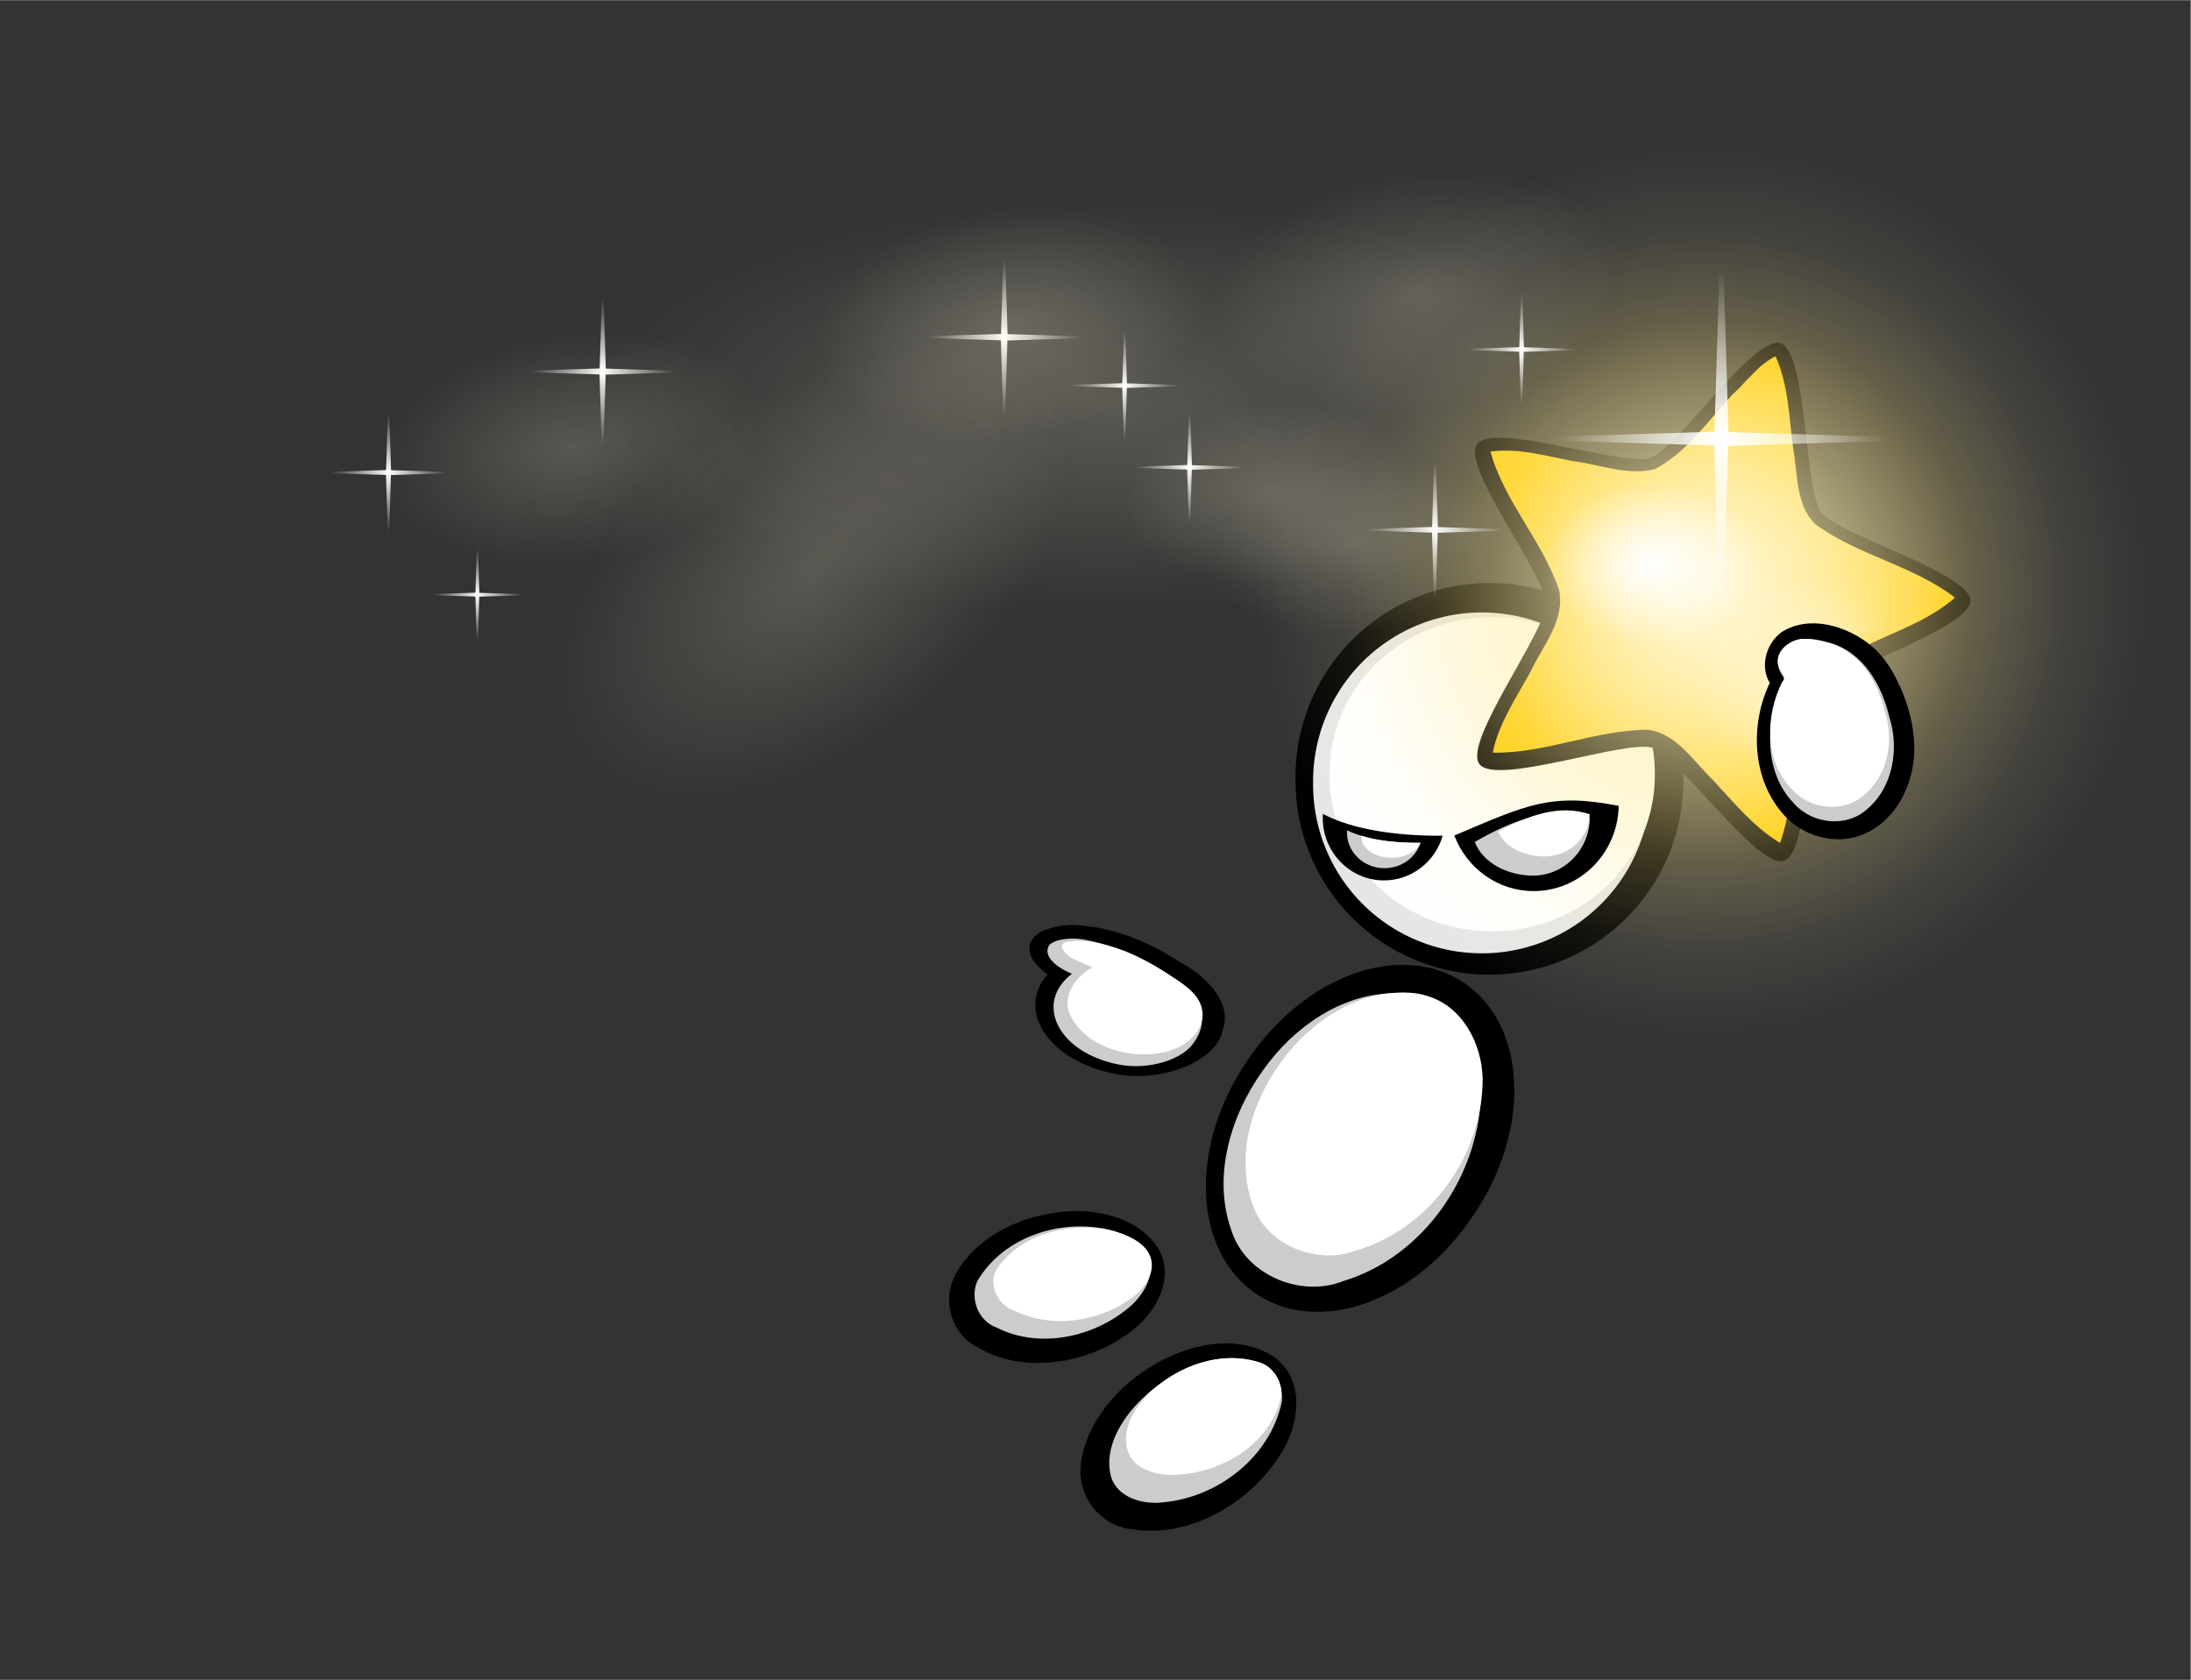 <?xml version="1.0" encoding="UTF-8" standalone="no"?>
<!-- Created with Inkscape (http://www.inkscape.org/) -->
<svg
    xmlns:inkscape="http://www.inkscape.org/namespaces/inkscape"
    xmlns:rdf="http://www.w3.org/1999/02/22-rdf-syntax-ns#"
    xmlns="http://www.w3.org/2000/svg"
    xmlns:sodipodi="http://sodipodi.sourceforge.net/DTD/sodipodi-0.dtd"
    xmlns:cc="http://web.resource.org/cc/"
    xmlns:xlink="http://www.w3.org/1999/xlink"
    xmlns:dc="http://purl.org/dc/elements/1.1/"
    xmlns:svg="http://www.w3.org/2000/svg"
    xmlns:ns1="http://sozi.baierouge.fr"
    id="svg2187"
    sodipodi:docname="guy_with_star.svg"
    viewBox="0 0 600 460"
    sodipodi:version="0.32"
    version="1.0"
    inkscape:output_extension="org.inkscape.output.svg.inkscape"
    inkscape:version="0.46dev+devel"
  >
  <rect x="0" y="0" width="600" height="460" fill="#808080" stroke="none"/>
  <defs
      id="defs3"
    >
    <linearGradient
        id="linearGradient10104"
      >
      <stop
          id="stop10106"
          style="stop-color:#fff7d5;stop-opacity:.187"
          offset="0"
      />
      <stop
          id="stop10112"
          style="stop-color:#fff6d5;stop-opacity:0"
          offset="1"
      />
    </linearGradient
    >
    <linearGradient
        id="linearGradient8837"
        inkscape:collect="always"
      >
      <stop
          id="stop8839"
          style="stop-color:#ffffff"
          offset="0"
      />
      <stop
          id="stop8841"
          style="stop-color:#ffffff;stop-opacity:0"
          offset="1"
      />
    </linearGradient
    >
    <radialGradient
        id="radialGradient11329"
        gradientUnits="userSpaceOnUse"
        cy="429.75"
        cx="631.48"
        gradientTransform="matrix(1 0 0 1.048 0 -20.478)"
        r="137.92"
        inkscape:collect="always"
      >
      <stop
          id="stop5355"
          style="stop-color:#fff8da"
          offset="0"
      />
      <stop
          id="stop5357"
          style="stop-color:#ffcc00"
          offset="1"
      />
    </radialGradient
    >
    <radialGradient
        id="radialGradient11331"
        gradientUnits="userSpaceOnUse"
        cy="474.21"
        cx="675.55"
        gradientTransform="matrix(1 0 0 .91 0 42.709)"
        r="63.841"
        inkscape:collect="always"
      >
      <stop
          id="stop5744"
          style="stop-color:#ffffff"
          offset="0"
      />
      <stop
          id="stop5746"
          style="stop-color:#ffffff;stop-opacity:0"
          offset="1"
      />
    </radialGradient
    >
    <radialGradient
        id="radialGradient11333"
        gradientUnits="userSpaceOnUse"
        cy="478.6"
        cx="-167.69"
        r="244.46"
        inkscape:collect="always"
      >
      <stop
          id="stop6917"
          style="stop-color:#fff7d5"
          offset="0"
      />
      <stop
          id="stop7304"
          style="stop-color:#ffe789;stop-opacity:.241"
          offset=".607"
      />
      <stop
          id="stop7687"
          style="stop-color:#ffeeaf;stop-opacity:.079"
          offset=".803"
      />
      <stop
          id="stop6919"
          style="stop-color:#fff6d5;stop-opacity:0"
          offset="1"
      />
    </radialGradient
    >
    <radialGradient
        id="radialGradient11335"
        xlink:href="#linearGradient8837"
        gradientUnits="userSpaceOnUse"
        cy="388.08"
        cx="575.71"
        gradientTransform="matrix(1 0 0 .741 0 100.61)"
        r="38.571"
        inkscape:collect="always"
    />
    <linearGradient
        id="linearGradient11339"
        y2="316.65"
        xlink:href="#linearGradient8837"
        gradientUnits="userSpaceOnUse"
        x2="155"
        gradientTransform="matrix(.421 0 0 1 81.88 0)"
        y1="449.51"
        x1="155"
        inkscape:collect="always"
    />
    <linearGradient
        id="linearGradient11341"
        y2="316.65"
        xlink:href="#linearGradient8837"
        gradientUnits="userSpaceOnUse"
        x2="155"
        gradientTransform="matrix(0 .421 -1 0 595.21 386.34)"
        y1="449.51"
        x1="155"
        inkscape:collect="always"
    />
    <linearGradient
        id="linearGradient11343"
        y2="316.65"
        xlink:href="#linearGradient8837"
        gradientUnits="userSpaceOnUse"
        x2="155"
        gradientTransform="matrix(-.421 0 0 -1 212.17 902.93)"
        y1="449.51"
        x1="155"
        inkscape:collect="always"
    />
    <linearGradient
        id="linearGradient11345"
        y2="316.65"
        xlink:href="#linearGradient8837"
        gradientUnits="userSpaceOnUse"
        x2="155"
        gradientTransform="matrix(0 -.421 1 0 -301.16 516.6)"
        y1="449.51"
        x1="155"
        inkscape:collect="always"
    />
    <radialGradient
        id="radialGradient11475"
        xlink:href="#linearGradient10104"
        gradientUnits="userSpaceOnUse"
        cy="478.6"
        cx="-167.69"
        r="244.46"
        inkscape:collect="always"
    />
  </defs
  >
  <sodipodi:namedview
      id="base"
      bordercolor="#666666"
      inkscape:pageshadow="2"
      inkscape:window-y="-4"
      pagecolor="#ffffff"
      inkscape:window-height="774"
      width="600px"
      inkscape:zoom="0.98994949"
      inkscape:window-x="-4"
      height="460px"
      borderopacity="1.0"
      inkscape:current-layer="g10891"
      inkscape:cx="259.6007"
      inkscape:cy="269.90875"
      inkscape:window-width="1280"
      inkscape:pageopacity="0.0"
      inkscape:document-units="mm"
  />
  <g
      id="layer1"
      inkscape:label="Layer 1"
      inkscape:groupmode="layer"
    >
    <g
        id="g10891"
        transform="matrix(.551 0 0 .551 -123.75 437.18)"
      >
      <g
          id="g11197"
          transform="translate(500.25 -932.65)"
        >
        <rect
            id="rect6530"
            style="fill-rule:evenodd;fill:#333333"
            height="834.57"
            width="1088.6"
            y="139.49"
            x="-275.73"
        />
        <g
            id="g10591"
            transform="matrix(.837 0 0 .837 52.001 77.527)"
          >
          <path
              id="path2195"
              sodipodi:rx="101.01525"
              sodipodi:ry="101.01525"
              style="fill-rule:evenodd;fill:#000000"
              sodipodi:type="arc"
              d="m576.8 581.63a101.02 101.02 0 1 1 -202.03 0 101.02 101.02 0 1 1 202.03 0z"
              transform="matrix(1.14 0 0 1.14 -49.437 -126.89)"
              sodipodi:cy="581.6311"
              sodipodi:cx="475.78186"
          />
          <path
              id="path2197"
              sodipodi:rx="101.01525"
              sodipodi:ry="101.01525"
              style="fill-rule:evenodd;fill:#e6e6e6"
              sodipodi:type="arc"
              d="m576.8 581.63a101.02 101.02 0 1 1 -202.03 0 101.02 101.02 0 1 1 202.03 0z"
              transform="matrix(.992 0 0 .992 16.468 -38.384)"
              sodipodi:cy="581.6311"
              sodipodi:cx="475.78186"
          />
          <path
              id="path4970"
              sodipodi:rx="101.01525"
              sodipodi:ry="101.01525"
              style="fill-rule:evenodd;fill:#ffffff"
              sodipodi:type="arc"
              d="m576.8 581.63a101.02 101.02 0 1 1 -202.03 0 101.02 101.02 0 1 1 202.03 0z"
              transform="matrix(.956 0 0 .914 39.718 1.856)"
              sodipodi:cy="581.6311"
              sodipodi:cx="475.78186"
          />
          <path
              id="path2199"
              style="fill-rule:evenodd;fill:#000000"
              sodipodi:type="star"
              d="m224.25 610.93c-11.86 12.38-87.66-26.68-104.53-23.64-16.88 3.04-74.266 66.11-89.708 58.65-15.441-7.46-1.715-91.61-9.823-106.72-8.109-15.12-85.824-50.2-83.503-67.19 2.322-16.99 86.602-29.94 98.467-42.33 11.865-12.38 21.22-97.13 38.096-100.17 16.877-3.05 55.241 73.11 70.681 80.57 15.44 7.45 98.94-9.84 107.05 5.27 8.1 15.11-52.47 75.13-54.79 92.12s39.93 91.05 28.06 103.44z"
              sodipodi:r1="167.89513"
              inkscape:flatsided="false"
              transform="matrix(.851 .449 -.449 .851 751.43 -35.793)"
              sodipodi:arg2="1.3924433"
              sodipodi:arg1="0.76412478"
              inkscape:randomized="0"
              sodipodi:cy="494.75797"
              sodipodi:cx="103.03556"
              inkscape:rounded="0.16"
              sodipodi:r2="94.021271"
              sodipodi:sides="5"
          />
          <path
              id="path2297"
              style="fill-rule:evenodd;fill:url(#radialGradient11329)"
              d="m662.84 285.27c-10.19 4.95-16.94 14.87-25.13 22.29-14.74 15.59-27.28 34.61-46.59 44.74-16.41 4.12-32.67-2.93-48.94-4.82-15.93-3.12-32.31-7.9-48.62-5.6 8.19 29.71 31.02 53.15 40.78 82.34 3.64 18.08-10.06 33.32-17.21 48.7-8.35 15.22-18.94 30.9-22.21 47.73 31.47 0.58 61.31-13.72 92.66-13.59 16.92 2.73 26.48 18.74 37.94 29.68 12.48 13.42 24.25 28.03 39.98 37.5 10.26-28.86 6.45-60.99 15.05-90.39 6.74-16.19 25.56-20.71 39.5-28.38 16.99-7.95 35.09-14.37 49.34-26.88-25.08-19.3-57.86-25-83.2-43.81-11.78-12.02-10-30.19-13.02-45.55-2.22-18.09-2.89-37.54-10.33-53.96z"
          />
          <path
              id="path3356"
              style="fill-rule:evenodd;fill:url(#radialGradient11331)"
              d="m618.57 496.65c9.15 12.43 16.46 37.14 34.37 35.58 10.26-10.6 1.62-26.16 1.29-38.47 3.02-16.02 22.23-20.22 28.36-35.1 11.2-13.68 31.31-2.85 44.74-13.11 11.68-3.89 19.14-19.54 1.86-21.01-21.61-4.43-43.86-0.3-65.63-3.11-11.51-11.13-30.35-3.83-26.39 13.2 5.61 15.32-4.23 25.61-19 26.27-11.76 6.82-4.87 26.71 0.4 35.75z"
          />
          <path
              id="path6532"
              sodipodi:rx="244.45691"
              sodipodi:ry="244.45691"
              style="fill-rule:evenodd;fill:url(#radialGradient11333)"
              sodipodi:type="arc"
              d="m76.772 478.6a244.46 244.46 0 1 1 -488.91 0 244.46 244.46 0 1 1 488.91 0z"
              transform="matrix(1.088 0 0 1.088 802.86 -96.053)"
              sodipodi:cy="478.59555"
              sodipodi:cx="-167.68532"
          />
          <path
              id="path2263"
              style="fill-rule:evenodd;fill:#000000"
              d="m719.15 456.72c-14.23-11.38-35.78-17.97-52.35-7.93-9.35 6.5-13.53 20.46-7.39 30.41-11.6 24.23-10.66 55.75 7.03 76.87 11.67 14.35 32.78 20.39 49.67 12.56 18.75-8.41 28.95-29.68 29.11-49.56 0.14-17.44-5.75-34.87-14.81-49.59-3.08-4.75-6.88-9.11-11.26-12.76z"
          />
          <path
              id="path2203"
              style="fill-rule:evenodd;fill:#cccccc"
              d="m678.88 453.12c-8.68 1.01-17.64 9.71-13.63 18.72 1.12 3.16 5 5.68 1.81 8.97-10.47 21.89-11.21 51.23 6.47 69.75 10.8 12.43 31.11 14.9 43.66 3.66 15.5-13.14 19.19-36.05 13.19-54.75-4.34-18.9-15.59-38.57-35.46-44.09-5.21-1.5-10.63-2.55-16.04-2.26z"
          />
          <path
              id="path2207"
              sodipodi:nodetypes="ccsc"
              style="fill-rule:evenodd;fill:#000000"
              d="m569.69 552.25c-40.5-7.97-54.71-0.56-97.6 17.59 7.3 19.3 25.65 33 47.13 33 27.57 0 49.98-22.58 50.47-50.59z"
          />
          <path
              id="path2209"
              style="fill-rule:evenodd;fill:#000000"
              d="m394.03 557c-0.05 0.8-0.06 1.6-0.06 2.41 0 20.47 16.27 37.09 36.34 37.09 16.48 0 30.42-11.19 34.88-26.53-28.09 0.18-53.69-3.78-71.16-12.97z"
          />
          <path
              id="path2247"
              style="fill-rule:evenodd;fill:#000000"
              d="m222.59 630.12c-6.57 7.42-0.69 16.15 7.99 22.1-19.68 22.24 2.21 54.12 45.19 59.97 27.46 3.13 55.09-10.04 58.46-25.73 6.14-15.24-6.06-31.14-25.16-41.56-16.75-10.73-38.27-21.11-64.07-21.96-8.77 0.28-18.1 2.56-22.41 7.18z"
          />
          <path
              id="path2230"
              style="fill-rule:evenodd;fill:#cccccc"
              d="m231.75 634.65c-4.66 6.64 4.36 13.63 13.26 17.33-22.76 17.44-8.16 46.92 27.89 53.87 17.98 3.5 38.04-3.08 44.55-13.07 8.09-11.07 6.29-24.7-7.16-34.01-15.07-11.36-33.62-22.48-57.66-27.09-7.19-1.2-16.16-0.86-20.88 2.97z"
          />
          <path
              id="path2275"
              sodipodi:nodetypes="ccsc"
              style="fill-rule:evenodd;fill:#cccccc"
              d="m552.48 559.86c-21.94-8.17-45.02 0.43-68.23 13.77 4.87 12.89 20.16 20.03 34.51 20.03 18.43 0 33.4-15.09 33.72-33.8z"
          />
          <path
              id="path2277"
              style="fill-rule:evenodd;fill:#cccccc"
              d="m408.39 566.75c-0.03 0.45-0.04 0.91-0.04 1.37 0 11.66 9.97 21.13 22.28 21.13 10.1 0 18.65-6.38 21.38-15.12-17.22 0.11-32.91-2.15-43.62-7.38z"
          />
          <path
              id="path2307"
              sodipodi:rx="101.01525"
              sodipodi:ry="101.01525"
              style="fill-rule:evenodd;fill:#000000"
              sodipodi:type="arc"
              d="m576.8 581.63a101.02 101.02 0 1 1 -202.03 0 101.02 101.02 0 1 1 202.03 0z"
              transform="matrix(.643 .485 -.63 .887 476.64 3.003)"
              sodipodi:cy="581.6311"
              sodipodi:cx="475.78186"
          />
          <path
              id="path2309"
              style="fill-rule:evenodd;fill:#cccccc"
              d="m441.19 663.61c-33.53-1.98-64.13 19.3-82.79 45.75-19.14 26.7-30.09 62.91-18.7 94.92 8.35 26.53 41.1 40.25 66.47 30.14 48.36-14.59 81.88-64.31 81.78-114.12-0.48-22.81-12.62-47.75-35.77-54.66-3.53-1.18-7.24-1.86-10.99-2.03z"
          />
          <path
              id="path2323"
              style="fill-rule:evenodd;fill:#000000"
              d="m294.84 812.83c-13.89-18.38-41.03-23.1-65.1-18.09-22.17 4.23-45.55 17.36-55.13 38.45-6.61 15.68 0.36 33.79 14.77 40.76 26.34 15.62 65.01 10.44 91.56-10.21 13.05-10.18 22.53-27.01 18.22-41.91-0.9-3.28-2.3-6.31-4.32-9z"
          />
          <path
              id="path2325"
              style="fill-rule:evenodd;fill:#000000"
              d="m364.1 878.87c-21.22-13.24-50.57-7.49-73.04 6.93-20.83 12.88-39.44 35.28-40.98 60.38-0.61 18.46 13.49 34.12 30.8 35.6 32.77 5.62 69.97-14.64 88.87-45.88 9.29-15.39 12.37-36.14 2.22-49.57-2.18-2.98-4.78-5.51-7.87-7.46z"
          />
          <path
              id="path2327"
              style="fill-rule:evenodd;fill:#cccccc"
              d="m267.45 803.96c-28.83-6.77-62.64 3.89-78.34 30-4.98 10.32 0.12 24.16 11.13 28.03 24.97 12.71 56.51 6.15 77.76-11.13 9.01-7.21 17.23-19.76 12.06-31.49-4.18-8.67-13.88-12.87-22.61-15.41z"
          />
          <path
              id="path2329"
              style="fill-rule:evenodd;fill:#cccccc"
              d="m355.44 882.43c-25-7.5-51.57 4.82-69.17 22.31-11.82 11.59-22.35 28.63-18.12 45.5 3.66 12.96 19.36 17.11 31.3 15.53 32.54-3.01 63.41-27.1 70.21-59.67 1.1-9.68-4.18-21.05-14.22-23.67z"
          />
          <path
              id="path4960"
              style="fill-rule:evenodd;fill:#ffffff"
              d="m270.06 804.77c-26.23-6.33-56.56 1.84-70.17 23.37-4.26 8.54 0.66 20.27 10.71 23.77 22.88 11.22 51.25 6.44 70.08-7.56 7.98-5.84 15.12-16.18 10.18-26.14-3.98-7.36-12.84-11.1-20.8-13.44z"
          />
          <path
              id="path4962"
              style="fill-rule:evenodd;fill:#ffffff"
              d="m355.69 882.5c-22.99-6.92-46.8 2.42-62.29 16.29-10.41 9.18-19.48 22.89-15.12 36.92 3.72 10.77 18.13 14.67 28.96 13.73 29.52-1.5 56.9-20.41 62.1-47.02 0.71-7.93-4.44-17.46-13.65-19.92z"
          />
          <path
              id="path4964"
              style="fill-rule:evenodd;fill:#ffffff"
              d="m445.67 663.2c-30.92-1.84-59.09 17.17-76.23 40.83-17.6 23.89-27.62 56.33-17.04 85.05 7.76 23.8 37.99 36.17 61.36 27.17 44.57-12.98 75.37-57.47 75.16-102.12-0.49-20.45-11.74-42.83-33.11-49.08-3.25-1.06-6.67-1.68-10.14-1.85z"
          />
          <path
              id="path4968"
              style="fill-rule:evenodd;fill:#ffffff"
              d="m678.13 453.12c-8.34 0.93-16.95 8.93-13.1 17.24 1.07 2.91 4.81 5.22 1.74 8.26-10.06 20.16-10.77 47.17 6.22 64.23 10.38 11.45 29.9 13.72 41.96 3.37 14.9-12.11 18.45-33.2 12.67-50.42-4.16-17.4-14.97-35.52-34.07-40.6-5.01-1.38-10.22-2.35-15.42-2.08z"
          />
          <path
              id="path6135"
              sodipodi:rx="38.57143"
              sodipodi:ry="28.571428"
              style="fill-rule:evenodd;fill:url(#radialGradient11335)"
              sodipodi:type="arc"
              d="m614.29 388.08a38.571 28.571 0 1 1 -77.15 0 38.571 28.571 0 1 1 77.15 0z"
              transform="matrix(1.667 0 0 1.667 -369.52 -238.72)"
              sodipodi:cy="388.07648"
              sodipodi:cx="575.71429"
          />
          <path
              id="path6526"
              sodipodi:rx="38.57143"
              sodipodi:ry="28.571428"
              style="fill:url(#radialGradient11335);fill-rule:evenodd"
              sodipodi:type="arc"
              d="m614.29 388.08a38.571 28.571 0 1 1 -77.15 0 38.571 28.571 0 1 1 77.15 0z"
              transform="matrix(1.02 0 0 1.02 48.273 -37.905)"
              sodipodi:cy="388.07648"
              sodipodi:cx="575.71429"
          />
          <g
              id="g8876"
              transform="matrix(.744 0 0 .744 521.25 -1.631)"
            >
            <path
                id="rect7691"
                sodipodi:nodetypes="cccc"
                style="fill-rule:evenodd;fill:url(#linearGradient11339)"
                d="m147.14 263.79l5.72 185.72h-11.43l5.71-185.72z"
            />
            <path
                id="path8859"
                sodipodi:nodetypes="cccc"
                style="fill-rule:evenodd;fill:url(#linearGradient11341)"
                d="m331.42 451.6l-185.72 5.72v-11.43l185.72 5.71z"
            />
            <path
                id="path8865"
                sodipodi:nodetypes="cccc"
                style="fill-rule:evenodd;fill:url(#linearGradient11343)"
                d="m146.91 639.14l-5.72-185.71h11.43l-5.71 185.71z"
            />
            <path
                id="path8867"
                sodipodi:nodetypes="cccc"
                style="fill-rule:evenodd;fill:url(#linearGradient11345)"
                d="m-37.368 451.33l185.72-5.71v11.43l-185.72-5.72z"
            />
          </g
          >
          <g
              id="g8890"
              transform="matrix(.459 0 0 .459 478.85 158.42)"
            >
            <path
                id="path8892"
                sodipodi:nodetypes="cccc"
                style="fill:url(#linearGradient11339);fill-rule:evenodd"
                d="m147.14 263.79l5.72 185.72h-11.43l5.71-185.72z"
            />
            <path
                id="path8894"
                sodipodi:nodetypes="cccc"
                style="fill:url(#linearGradient11341);fill-rule:evenodd"
                d="m331.42 451.6l-185.72 5.72v-11.43l185.72 5.71z"
            />
            <path
                id="path8896"
                sodipodi:nodetypes="cccc"
                style="fill:url(#linearGradient11343);fill-rule:evenodd"
                d="m146.91 639.14l-5.72-185.71h11.43l-5.71 185.71z"
            />
            <path
                id="path8898"
                sodipodi:nodetypes="cccc"
                style="fill:url(#linearGradient11345);fill-rule:evenodd"
                d="m-37.368 451.33l185.72-5.71v11.43l-185.72-5.72z"
            />
          </g
          >
          <g
              id="g8928"
              transform="matrix(.346 0 0 .346 153.95 117.74)"
            >
            <path
                id="path8930"
                sodipodi:nodetypes="cccc"
                style="fill:url(#linearGradient11339);fill-rule:evenodd"
                d="m147.14 263.79l5.72 185.72h-11.43l5.71-185.72z"
            />
            <path
                id="path8932"
                sodipodi:nodetypes="cccc"
                style="fill:url(#linearGradient11341);fill-rule:evenodd"
                d="m331.42 451.6l-185.72 5.72v-11.43l185.72 5.71z"
            />
            <path
                id="path8934"
                sodipodi:nodetypes="cccc"
                style="fill:url(#linearGradient11343);fill-rule:evenodd"
                d="m146.91 639.14l-5.72-185.71h11.43l-5.71 185.71z"
            />
            <path
                id="path8936"
                sodipodi:nodetypes="cccc"
                style="fill:url(#linearGradient11345);fill-rule:evenodd"
                d="m-37.368 451.33l185.72-5.71v11.43l-185.72-5.72z"
            />
          </g
          >
          <g
              id="g8964"
              transform="matrix(.415 0 0 .415 381.02 68.24)"
            >
            <path
                id="path8966"
                sodipodi:nodetypes="cccc"
                style="fill:url(#linearGradient11339);fill-rule:evenodd"
                d="m147.14 263.79l5.72 185.72h-11.43l5.71-185.72z"
            />
            <path
                id="path8968"
                sodipodi:nodetypes="cccc"
                style="fill:url(#linearGradient11341);fill-rule:evenodd"
                d="m331.42 451.6l-185.72 5.72v-11.43l185.72 5.71z"
            />
            <path
                id="path8970"
                sodipodi:nodetypes="cccc"
                style="fill:url(#linearGradient11343);fill-rule:evenodd"
                d="m146.91 639.14l-5.72-185.71h11.43l-5.71 185.71z"
            />
            <path
                id="path8972"
                sodipodi:nodetypes="cccc"
                style="fill:url(#linearGradient11345);fill-rule:evenodd"
                d="m-37.368 451.33l185.72-5.71v11.43l-185.72-5.72z"
            />
          </g
          >
          <g
              id="g9000"
              transform="matrix(.324 0 0 .324 -81.262 148.05)"
            >
            <path
                id="path9002"
                sodipodi:nodetypes="cccc"
                style="fill:url(#linearGradient11339);fill-rule:evenodd"
                d="m147.14 263.79l5.72 185.72h-11.43l5.71-185.72z"
            />
            <path
                id="path9004"
                sodipodi:nodetypes="cccc"
                style="fill:url(#linearGradient11341);fill-rule:evenodd"
                d="m331.42 451.6l-185.72 5.72v-11.43l185.72 5.71z"
            />
            <path
                id="path9006"
                sodipodi:nodetypes="cccc"
                style="fill:url(#linearGradient11343);fill-rule:evenodd"
                d="m146.91 639.14l-5.72-185.71h11.43l-5.71 185.71z"
            />
            <path
                id="path9008"
                sodipodi:nodetypes="cccc"
                style="fill:url(#linearGradient11345);fill-rule:evenodd"
                d="m-37.368 451.33l185.72-5.71v11.43l-185.72-5.72z"
            />
          </g
          >
          <g
              id="g9018"
              transform="matrix(.246 0 0 .246 -15.586 270.17)"
            >
            <path
                id="path9020"
                sodipodi:nodetypes="cccc"
                style="fill:url(#linearGradient11339);fill-rule:evenodd"
                d="m147.14 263.79l5.72 185.72h-11.43l5.71-185.72z"
            />
            <path
                id="path9022"
                sodipodi:nodetypes="cccc"
                style="fill:url(#linearGradient11341);fill-rule:evenodd"
                d="m331.42 451.6l-185.72 5.72v-11.43l185.72 5.71z"
            />
            <path
                id="path9024"
                sodipodi:nodetypes="cccc"
                style="fill:url(#linearGradient11343);fill-rule:evenodd"
                d="m146.91 639.14l-5.72-185.71h11.43l-5.71 185.71z"
            />
            <path
                id="path9026"
                sodipodi:nodetypes="cccc"
                style="fill:url(#linearGradient11345);fill-rule:evenodd"
                d="m-37.368 451.33l185.72-5.71v11.43l-185.72-5.72z"
            />
          </g
          >
          <g
              id="g9036"
              transform="matrix(.246 0 0 .246 278.7 240.17)"
            >
            <path
                id="path9038"
                sodipodi:nodetypes="cccc"
                style="fill:url(#linearGradient11339);fill-rule:evenodd"
                d="m147.14 263.79l5.72 185.72h-11.43l5.71-185.72z"
            />
            <path
                id="path9040"
                sodipodi:nodetypes="cccc"
                style="fill:url(#linearGradient11341);fill-rule:evenodd"
                d="m331.42 451.6l-185.72 5.72v-11.43l185.72 5.71z"
            />
            <path
                id="path9042"
                sodipodi:nodetypes="cccc"
                style="fill:url(#linearGradient11343);fill-rule:evenodd"
                d="m146.91 639.14l-5.72-185.71h11.43l-5.71 185.71z"
            />
            <path
                id="path9044"
                sodipodi:nodetypes="cccc"
                style="fill:url(#linearGradient11345);fill-rule:evenodd"
                d="m-37.368 451.33l185.72-5.71v11.43l-185.72-5.72z"
            />
          </g
          >
          <g
              id="g9054"
              transform="matrix(.246 0 0 .246 181.56 293.03)"
            >
            <path
                id="path9056"
                sodipodi:nodetypes="cccc"
                style="fill:url(#linearGradient11339);fill-rule:evenodd"
                d="m147.14 263.79l5.72 185.72h-11.43l5.71-185.72z"
            />
            <path
                id="path9058"
                sodipodi:nodetypes="cccc"
                style="fill:url(#linearGradient11341);fill-rule:evenodd"
                d="m331.42 451.6l-185.72 5.72v-11.43l185.72 5.71z"
            />
            <path
                id="path9060"
                sodipodi:nodetypes="cccc"
                style="fill:url(#linearGradient11343);fill-rule:evenodd"
                d="m146.91 639.14l-5.72-185.71h11.43l-5.71 185.71z"
            />
            <path
                id="path9062"
                sodipodi:nodetypes="cccc"
                style="fill:url(#linearGradient11345);fill-rule:evenodd"
                d="m-37.368 451.33l185.72-5.71v11.43l-185.72-5.72z"
            />
          </g
          >
          <g
              id="g9072"
              transform="matrix(.246 0 0 .246 475.84 170.17)"
            >
            <path
                id="path9074"
                sodipodi:nodetypes="cccc"
                style="fill:url(#linearGradient11339);fill-rule:evenodd"
                d="m147.14 263.79l5.72 185.72h-11.43l5.71-185.72z"
            />
            <path
                id="path9076"
                sodipodi:nodetypes="cccc"
                style="fill:url(#linearGradient11341);fill-rule:evenodd"
                d="m331.42 451.6l-185.72 5.72v-11.43l185.72 5.71z"
            />
            <path
                id="path9078"
                sodipodi:nodetypes="cccc"
                style="fill:url(#linearGradient11343);fill-rule:evenodd"
                d="m146.91 639.14l-5.72-185.71h11.43l-5.71 185.71z"
            />
            <path
                id="path9080"
                sodipodi:nodetypes="cccc"
                style="fill:url(#linearGradient11345);fill-rule:evenodd"
                d="m-37.368 451.33l185.72-5.71v11.43l-185.72-5.72z"
            />
          </g
          >
          <g
              id="g9090"
              transform="matrix(.246 0 0 .246 371.56 237.31)"
            >
            <path
                id="path9092"
                sodipodi:nodetypes="cccc"
                style="fill:url(#linearGradient11339);fill-rule:evenodd"
                d="m147.14 263.79l5.72 185.72h-11.43l5.71-185.72z"
            />
            <path
                id="path9094"
                sodipodi:nodetypes="cccc"
                style="fill:url(#linearGradient11341);fill-rule:evenodd"
                d="m331.42 451.6l-185.72 5.72v-11.43l185.72 5.71z"
            />
            <path
                id="path9096"
                sodipodi:nodetypes="cccc"
                style="fill:url(#linearGradient11343);fill-rule:evenodd"
                d="m146.91 639.14l-5.72-185.71h11.43l-5.71 185.71z"
            />
            <path
                id="path9098"
                sodipodi:nodetypes="cccc"
                style="fill:url(#linearGradient11345);fill-rule:evenodd"
                d="m-37.368 451.33l185.72-5.71v11.43l-185.72-5.72z"
            />
          </g
          >
          <g
              id="g9108"
              transform="matrix(.246 0 0 .246 240.13 191.6)"
            >
            <path
                id="path9110"
                sodipodi:nodetypes="cccc"
                style="fill:url(#linearGradient11339);fill-rule:evenodd"
                d="m147.14 263.79l5.72 185.72h-11.43l5.71-185.72z"
            />
            <path
                id="path9112"
                sodipodi:nodetypes="cccc"
                style="fill:url(#linearGradient11341);fill-rule:evenodd"
                d="m331.42 451.6l-185.72 5.72v-11.43l185.72 5.71z"
            />
            <path
                id="path9114"
                sodipodi:nodetypes="cccc"
                style="fill:url(#linearGradient11343);fill-rule:evenodd"
                d="m146.91 639.14l-5.72-185.71h11.43l-5.71 185.71z"
            />
            <path
                id="path9116"
                sodipodi:nodetypes="cccc"
                style="fill:url(#linearGradient11345);fill-rule:evenodd"
                d="m-37.368 451.33l185.72-5.71v11.43l-185.72-5.72z"
            />
          </g
          >
          <g
              id="g9144"
              transform="matrix(.353 0 0 .353 301.6 123.49)"
            >
            <path
                id="path9146"
                sodipodi:nodetypes="cccc"
                style="fill:url(#linearGradient11339);fill-rule:evenodd"
                d="m147.14 263.79l5.72 185.72h-11.43l5.71-185.72z"
            />
            <path
                id="path9148"
                sodipodi:nodetypes="cccc"
                style="fill:url(#linearGradient11341);fill-rule:evenodd"
                d="m331.42 451.6l-185.72 5.72v-11.43l185.72 5.71z"
            />
            <path
                id="path9150"
                sodipodi:nodetypes="cccc"
                style="fill:url(#linearGradient11343);fill-rule:evenodd"
                d="m146.91 639.14l-5.72-185.71h11.43l-5.71 185.71z"
            />
            <path
                id="path9152"
                sodipodi:nodetypes="cccc"
                style="fill:url(#linearGradient11345);fill-rule:evenodd"
                d="m-37.368 451.33l185.72-5.71v11.43l-185.72-5.72z"
            />
          </g
          >
          <g
              id="g9162"
              transform="matrix(.306 0 0 .306 415.58 250.19)"
            >
            <path
                id="path9164"
                sodipodi:nodetypes="cccc"
                style="fill:url(#linearGradient11339);fill-rule:evenodd"
                d="m147.14 263.79l5.72 185.72h-11.43l5.71-185.72z"
            />
            <path
                id="path9166"
                sodipodi:nodetypes="cccc"
                style="fill:url(#linearGradient11341);fill-rule:evenodd"
                d="m331.42 451.6l-185.72 5.72v-11.43l185.72 5.71z"
            />
            <path
                id="path9168"
                sodipodi:nodetypes="cccc"
                style="fill:url(#linearGradient11343);fill-rule:evenodd"
                d="m146.91 639.14l-5.72-185.71h11.43l-5.71 185.71z"
            />
            <path
                id="path9170"
                sodipodi:nodetypes="cccc"
                style="fill:url(#linearGradient11345);fill-rule:evenodd"
                d="m-37.368 451.33l185.72-5.71v11.43l-185.72-5.72z"
            />
          </g
          >
          <g
              id="g9198"
              transform="matrix(.353 0 0 .353 84.461 190.63)"
            >
            <path
                id="path9200"
                sodipodi:nodetypes="cccc"
                style="fill:url(#linearGradient11339);fill-rule:evenodd"
                d="m147.14 263.79l5.72 185.72h-11.43l5.71-185.72z"
            />
            <path
                id="path9202"
                sodipodi:nodetypes="cccc"
                style="fill:url(#linearGradient11341);fill-rule:evenodd"
                d="m331.42 451.6l-185.72 5.72v-11.43l185.72 5.71z"
            />
            <path
                id="path9204"
                sodipodi:nodetypes="cccc"
                style="fill:url(#linearGradient11343);fill-rule:evenodd"
                d="m146.91 639.14l-5.72-185.71h11.43l-5.71 185.71z"
            />
            <path
                id="path9206"
                sodipodi:nodetypes="cccc"
                style="fill:url(#linearGradient11345);fill-rule:evenodd"
                d="m-37.368 451.33l185.72-5.71v11.43l-185.72-5.72z"
            />
          </g
          >
          <g
              id="g9252"
              transform="matrix(.208 0 0 .208 -138.6 332.94)"
            >
            <path
                id="path9254"
                sodipodi:nodetypes="cccc"
                style="fill:url(#linearGradient11339);fill-rule:evenodd"
                d="m147.14 263.79l5.72 185.72h-11.43l5.71-185.72z"
            />
            <path
                id="path9256"
                sodipodi:nodetypes="cccc"
                style="fill:url(#linearGradient11341);fill-rule:evenodd"
                d="m331.42 451.6l-185.72 5.72v-11.43l185.72 5.71z"
            />
            <path
                id="path9258"
                sodipodi:nodetypes="cccc"
                style="fill:url(#linearGradient11343);fill-rule:evenodd"
                d="m146.91 639.14l-5.72-185.71h11.43l-5.71 185.71z"
            />
            <path
                id="path9260"
                sodipodi:nodetypes="cccc"
                style="fill:url(#linearGradient11345);fill-rule:evenodd"
                d="m-37.368 451.33l185.72-5.71v11.43l-185.72-5.72z"
            />
          </g
          >
          <g
              id="g9270"
              transform="matrix(.177 0 0 .177 -268.29 397.06)"
            >
            <path
                id="path9272"
                sodipodi:nodetypes="cccc"
                style="fill:url(#linearGradient11339);fill-rule:evenodd"
                d="m147.14 263.79l5.72 185.72h-11.43l5.71-185.72z"
            />
            <path
                id="path9274"
                sodipodi:nodetypes="cccc"
                style="fill:url(#linearGradient11341);fill-rule:evenodd"
                d="m331.42 451.6l-185.72 5.72v-11.43l185.72 5.71z"
            />
            <path
                id="path9276"
                sodipodi:nodetypes="cccc"
                style="fill:url(#linearGradient11343);fill-rule:evenodd"
                d="m146.91 639.14l-5.72-185.71h11.43l-5.71 185.71z"
            />
            <path
                id="path9278"
                sodipodi:nodetypes="cccc"
                style="fill:url(#linearGradient11345);fill-rule:evenodd"
                d="m-37.368 451.33l185.72-5.71v11.43l-185.72-5.72z"
            />
          </g
          >
          <g
              id="g9288"
              transform="matrix(.262 0 0 .262 -199.29 236.03)"
            >
            <path
                id="path9290"
                sodipodi:nodetypes="cccc"
                style="fill:url(#linearGradient11339);fill-rule:evenodd"
                d="m147.14 263.79l5.72 185.72h-11.43l5.71-185.72z"
            />
            <path
                id="path9292"
                sodipodi:nodetypes="cccc"
                style="fill:url(#linearGradient11341);fill-rule:evenodd"
                d="m331.42 451.6l-185.72 5.72v-11.43l185.72 5.71z"
            />
            <path
                id="path9294"
                sodipodi:nodetypes="cccc"
                style="fill:url(#linearGradient11343);fill-rule:evenodd"
                d="m146.91 639.14l-5.72-185.71h11.43l-5.71 185.71z"
            />
            <path
                id="path9296"
                sodipodi:nodetypes="cccc"
                style="fill:url(#linearGradient11345);fill-rule:evenodd"
                d="m-37.368 451.33l185.72-5.71v11.43l-185.72-5.72z"
            />
          </g
          >
          <path
              id="path9334"
              sodipodi:rx="244.45691"
              sodipodi:ry="244.45691"
              style="fill-rule:evenodd;fill:url(#radialGradient11475)"
              sodipodi:type="arc"
              d="m76.772 478.6a244.46 244.46 0 1 1 -488.91 0 244.46 244.46 0 1 1 488.91 0z"
              transform="matrix(1.251 0 0 .503 476.02 73.632)"
              sodipodi:cy="478.59555"
              sodipodi:cx="-167.68532"
          />
          <path
              id="path10495"
              sodipodi:rx="244.45691"
              sodipodi:ry="244.45691"
              style="fill:url(#radialGradient11475);fill-rule:evenodd"
              sodipodi:type="arc"
              d="m76.772 478.6a244.46 244.46 0 1 1 -488.91 0 244.46 244.46 0 1 1 488.91 0z"
              transform="matrix(1.029 -.373 .114 .546 2.152 68.692)"
              sodipodi:cy="478.59555"
              sodipodi:cx="-167.68532"
          />
          <path
              id="path10499"
              sodipodi:rx="244.45691"
              sodipodi:ry="244.45691"
              style="fill:url(#radialGradient11475);fill-rule:evenodd"
              sodipodi:type="arc"
              d="m76.772 478.6a244.46 244.46 0 1 1 -488.91 0 244.46 244.46 0 1 1 488.91 0z"
              transform="matrix(.616 -.314 .068 .459 161.11 141.68)"
              sodipodi:cy="478.59555"
              sodipodi:cx="-167.68532"
          />
          <path
              id="path10519"
              sodipodi:rx="244.45691"
              sodipodi:ry="244.45691"
              style="fill:url(#radialGradient11475);fill-rule:evenodd"
              sodipodi:type="arc"
              d="m76.772 478.6a244.46 244.46 0 1 1 -488.91 0 244.46 244.46 0 1 1 488.91 0z"
              transform="matrix(.456 .024 -.113 .285 500.79 187.29)"
              sodipodi:cy="478.59555"
              sodipodi:cx="-167.68532"
          />
          <path
              id="path10523"
              sodipodi:rx="244.45691"
              sodipodi:ry="244.45691"
              style="fill:url(#radialGradient11475);fill-rule:evenodd"
              sodipodi:type="arc"
              d="m76.772 478.6a244.46 244.46 0 1 1 -488.91 0 244.46 244.46 0 1 1 488.91 0z"
              transform="matrix(.456 .024 -.113 .285 337.94 134.43)"
              sodipodi:cy="478.59555"
              sodipodi:cx="-167.68532"
          />
          <path
              id="path10527"
              sodipodi:rx="244.45691"
              sodipodi:ry="244.45691"
              style="fill:url(#radialGradient11475);fill-rule:evenodd"
              sodipodi:type="arc"
              d="m76.772 478.6a244.46 244.46 0 1 1 -488.91 0 244.46 244.46 0 1 1 488.91 0z"
              transform="matrix(.456 .024 -.113 .285 262.22 227.29)"
              sodipodi:cy="478.59555"
              sodipodi:cx="-167.68532"
          />
          <path
              id="path10531"
              sodipodi:rx="244.45691"
              sodipodi:ry="244.45691"
              style="fill:url(#radialGradient11475);fill-rule:evenodd"
              sodipodi:type="arc"
              d="m76.772 478.6a244.46 244.46 0 1 1 -488.91 0 244.46 244.46 0 1 1 488.91 0z"
              transform="matrix(.456 .024 -.113 .285 79.365 207.29)"
              sodipodi:cy="478.59555"
              sodipodi:cx="-167.68532"
          />
          <path
              id="path10547"
              sodipodi:rx="244.45691"
              sodipodi:ry="244.45691"
              style="fill:url(#radialGradient11475);fill-rule:evenodd"
              sodipodi:type="arc"
              d="m76.772 478.6a244.46 244.46 0 1 1 -488.91 0 244.46 244.46 0 1 1 488.91 0z"
              transform="matrix(.344 .018 -.085 .215 41.669 298.3)"
              sodipodi:cy="478.59555"
              sodipodi:cx="-167.68532"
          />
          <path
              id="path10555"
              sodipodi:rx="244.45691"
              sodipodi:ry="244.45691"
              style="fill:url(#radialGradient11475);fill-rule:evenodd"
              sodipodi:type="arc"
              d="m76.772 478.6a244.46 244.46 0 1 1 -488.91 0 244.46 244.46 0 1 1 488.91 0z"
              transform="matrix(.344 .018 -.085 .215 458.81 265.45)"
              sodipodi:cy="478.59555"
              sodipodi:cx="-167.68532"
          />
          <path
              id="path10559"
              sodipodi:rx="244.45691"
              sodipodi:ry="244.45691"
              style="fill:url(#radialGradient11475);fill-rule:evenodd"
              sodipodi:type="arc"
              d="m76.772 478.6a244.46 244.46 0 1 1 -488.91 0 244.46 244.46 0 1 1 488.91 0z"
              transform="matrix(.344 .018 -.085 .215 575.96 214.02)"
              sodipodi:cy="478.59555"
              sodipodi:cx="-167.68532"
          />
          <path
              id="path10563"
              sodipodi:rx="244.45691"
              sodipodi:ry="244.45691"
              style="fill:url(#radialGradient11475);fill-rule:evenodd"
              sodipodi:type="arc"
              d="m76.772 478.6a244.46 244.46 0 1 1 -488.91 0 244.46 244.46 0 1 1 488.91 0z"
              transform="matrix(.344 .018 -.085 .215 511.67 298.3)"
              sodipodi:cy="478.59555"
              sodipodi:cx="-167.68532"
          />
          <path
              id="path10571"
              sodipodi:rx="244.45691"
              sodipodi:ry="244.45691"
              style="fill:url(#radialGradient11475);fill-rule:evenodd"
              sodipodi:type="arc"
              d="m76.772 478.6a244.46 244.46 0 1 1 -488.91 0 244.46 244.46 0 1 1 488.91 0z"
              transform="matrix(.251 .013 -.062 .157 -97.839 345.34)"
              sodipodi:cy="478.59555"
              sodipodi:cx="-167.68532"
          />
          <path
              id="path10579"
              sodipodi:rx="244.45691"
              sodipodi:ry="244.45691"
              style="fill:url(#radialGradient11475);fill-rule:evenodd"
              sodipodi:type="arc"
              d="m76.772 478.6a244.46 244.46 0 1 1 -488.91 0 244.46 244.46 0 1 1 488.91 0z"
              transform="matrix(.48 .025 -.119 .3 587.75 107.37)"
              sodipodi:cy="478.59555"
              sodipodi:cx="-167.68532"
          />
          <path
              id="path10583"
              style="fill-rule:evenodd;fill:#ffffff"
              d="m247.97 632.33c-2.83 0.56-7.96-0.19-9.09 3.22 2.49 7.67 12.06 9.22 18.37 12.66-9.97 5.08-18.99 17.72-12.96 28.84 9.23 17.81 31.99 24.74 50.96 22.28 12.22-1.3 26.4-8.93 27.38-22.56 0.18-12.74-12.49-19.25-21.65-25.45-15.87-10.17-33.95-18.52-53.01-18.99z"
          />
          <path
              id="path11193"
              sodipodi:nodetypes="ccsc"
              style="fill-rule:evenodd;fill:#ffffff"
              d="m552.48 557.26c-17.48-6.05-35.88 0.32-54.37 10.19 3.88 9.55 16.07 14.83 27.5 14.83 14.68 0 26.61-11.17 26.87-25.02z"
          />
          <path
              id="path11195"
              style="fill-rule:evenodd;fill:#ffffff"
              d="m416.89 569.93c-0.02 0.26-0.03 0.53-0.03 0.8 0 6.8 8.03 12.33 17.94 12.33 8.13 0 15.01-3.72 17.21-8.82-13.86 0.06-26.5-1.26-35.12-4.31z"
          />
        </g
        >
      </g
      >
    </g
    >
  </g
  >
</svg
>
